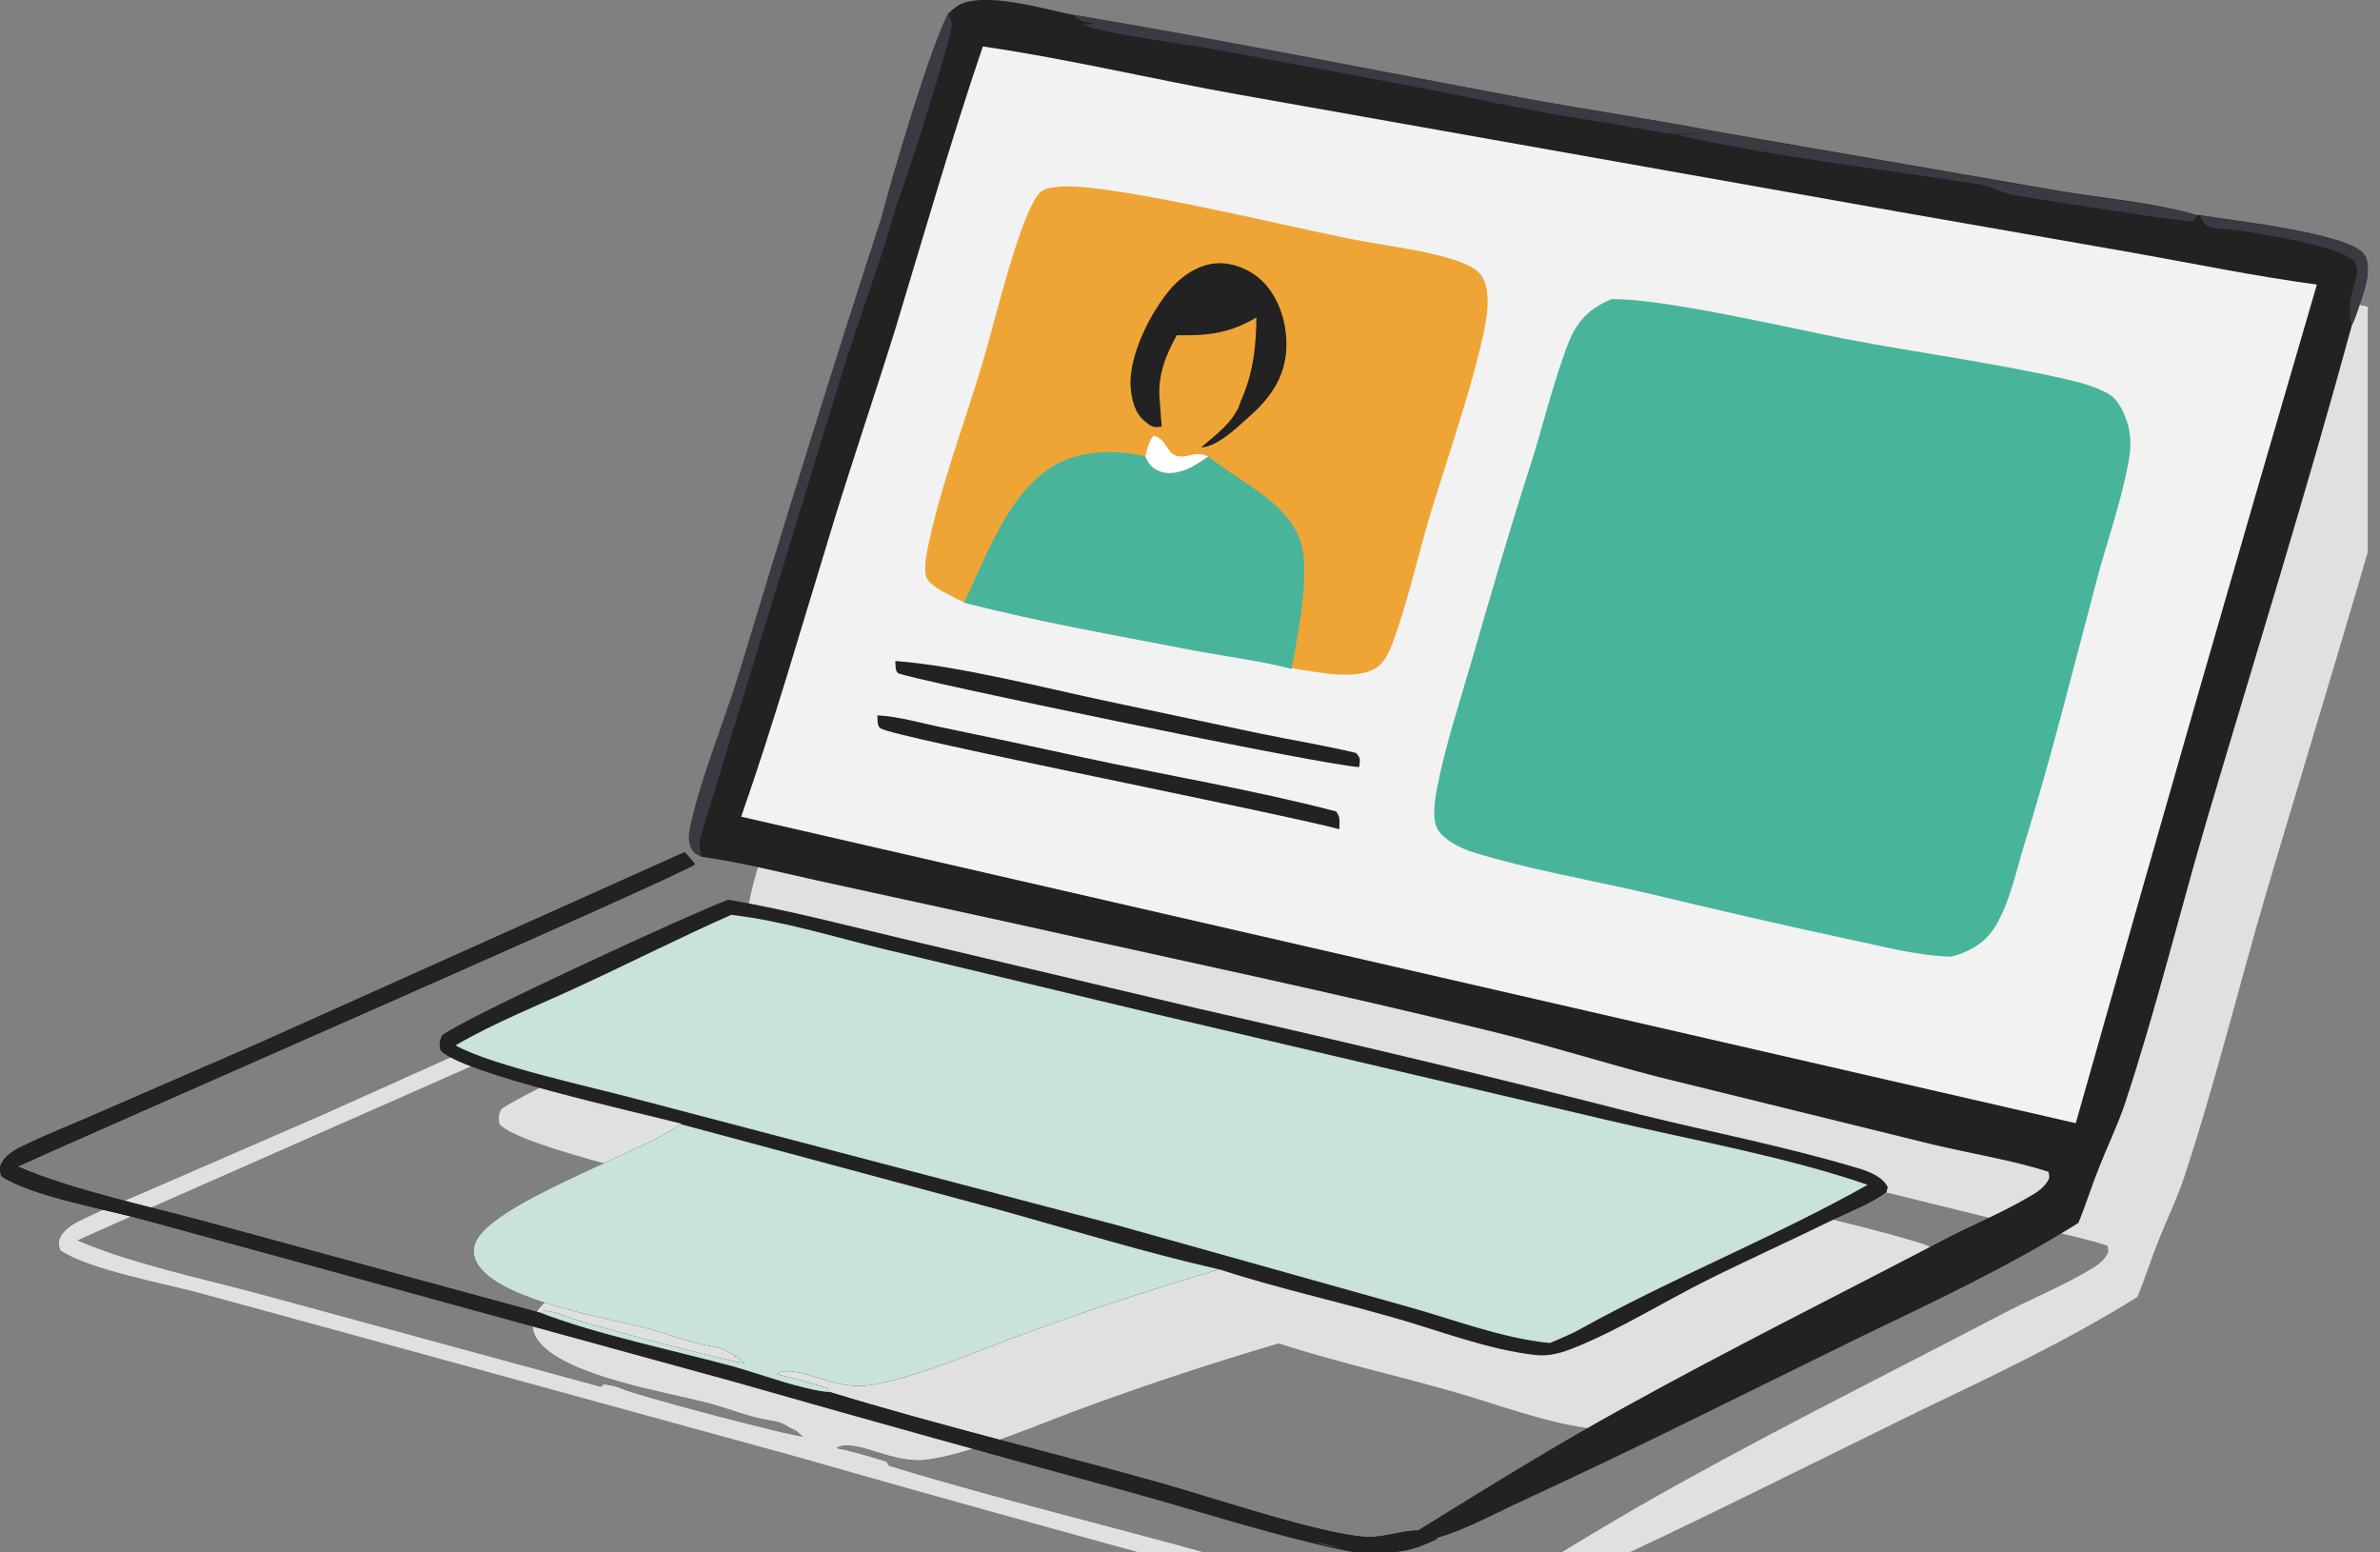 <svg width="161" height="105" viewBox="0 0 161 105" fill="none" xmlns="http://www.w3.org/2000/svg">
<rect x="0" y="0" width="161" height="105" fill="#808080" stroke="none"/>
<g clip-path="url(#clip0_6815_1626)">
<path d="M68.146 5.918C68.323 5.742 68.501 5.601 68.678 5.459C70.344 4.294 74.671 5.636 76.514 5.989C86.798 7.72 97.01 9.768 107.258 11.675C111.477 12.452 115.697 13.053 119.917 13.865L143.178 17.891C146.263 18.421 149.596 18.668 152.61 19.551H152.787C154.844 19.904 162.858 20.752 163.922 22.2C164.595 23.118 163.78 25.131 163.461 26.085C163.354 26.403 163.248 26.685 163.106 26.968C160.056 38.164 156.617 49.218 153.319 60.343C151.44 66.736 149.844 73.305 147.752 79.627C147.256 81.11 146.546 82.558 145.979 84.006C145.483 85.242 145.093 86.514 144.596 87.715C139.916 90.646 134.88 93.012 129.881 95.414L118.605 100.959C114.598 102.937 110.591 104.844 106.548 106.716C104.882 107.493 103.073 108.481 101.336 108.976C100.591 109.329 99.847 109.647 99.031 109.788C97.613 110.071 96.23 110.035 94.811 109.718C90.06 108.693 85.273 107.139 80.557 105.833C71.621 103.396 62.721 100.923 53.821 98.381L13.858 87.538C11.34 86.832 5.986 85.878 4.071 84.536C4.036 84.253 3.929 84.112 4.036 83.83C4.284 83.194 4.922 82.805 5.525 82.523C7.156 81.71 8.929 81.04 10.596 80.298L21.73 75.459L50.31 62.639C50.558 62.886 50.771 63.169 51.019 63.451C50.523 64.016 9.957 81.71 5.206 83.9C8.965 85.525 13.964 86.549 17.971 87.644L40.665 93.825C44.353 95.237 49.601 96.332 53.501 97.392C55.416 97.921 58.288 99.016 60.132 99.158C67.543 101.418 75.061 103.219 82.507 105.303C85.769 106.221 93.251 108.729 96.265 108.941C97.542 109.047 98.712 108.517 99.918 108.517C104.598 105.621 109.137 102.795 113.959 100.146C120.98 96.261 128.143 92.694 135.235 88.986C137.221 87.927 139.348 87.079 141.263 85.949C141.759 85.666 142.22 85.384 142.54 84.854C142.681 84.607 142.61 84.536 142.575 84.253C140.022 83.441 137.256 83.017 134.632 82.382L116.264 77.861C112.541 76.907 108.889 75.742 105.166 74.824C94.279 72.139 83.287 69.844 72.366 67.407L59.246 64.546C56.693 63.981 54.069 63.31 51.48 62.957C51.197 62.816 50.984 62.745 50.806 62.427C50.629 62.109 50.594 61.65 50.665 61.297C51.197 58.295 53.04 53.774 53.998 50.666C57.118 40.353 60.309 30.076 63.643 19.834C64.352 16.938 66.905 8.285 68.146 5.918Z" fill="#E0E0E0"/>
<path d="M50.31 62.639C50.558 62.886 50.771 63.168 51.019 63.451C50.523 64.016 9.957 81.71 5.206 83.9C8.964 85.525 13.964 86.549 17.971 87.644L40.665 93.824C44.353 95.237 49.601 96.332 53.501 97.391C55.416 97.921 58.288 99.016 60.132 99.157C67.543 101.418 75.061 103.219 82.507 105.303C85.769 106.221 93.251 108.728 96.265 108.94C97.542 109.046 98.712 108.517 99.917 108.517L100.166 108.623C98.464 109.4 95.875 109.223 94.067 108.87C92.258 108.517 90.414 107.846 88.606 107.351C84.705 106.256 80.805 105.232 76.94 104.067C73.465 103.042 69.883 102.23 66.373 101.276L51.303 97.109C43.147 94.884 35.062 92.412 26.871 90.363C22.474 89.233 18.113 88.032 13.716 86.831C11.269 86.16 8.61 85.595 6.234 84.712C5.56 84.465 4.887 84.147 4.248 83.829C4.248 84.218 4.213 84.359 4.567 84.642C5.56 85.419 46.977 96.297 51.764 97.639L76.585 104.596L86.053 107.174C88.003 107.669 90.662 108.022 92.365 109.011C94.138 110.035 97.967 109.859 99.917 109.329C100.343 109.188 100.768 108.976 101.265 109.082C100.52 109.435 99.776 109.753 98.96 109.894C97.542 110.177 96.159 110.141 94.74 109.823C89.989 108.799 85.202 107.245 80.486 105.938C71.55 103.501 62.65 101.029 53.749 98.486L13.858 87.538C11.34 86.831 5.986 85.878 4.071 84.536C4.036 84.253 3.929 84.112 4.036 83.829C4.284 83.194 4.922 82.805 5.525 82.523C7.156 81.71 8.929 81.039 10.595 80.298L21.73 75.459L50.31 62.639Z" fill="#E0E0E0"/>
<path d="M63.607 19.763C64.352 16.902 66.905 8.285 68.146 5.918C68.217 6.13 68.394 6.483 68.394 6.695C68.394 7.437 65.238 17.503 64.706 18.703C64.706 18.739 64.671 18.774 64.671 18.774C63.572 22.8 62.047 26.65 60.841 30.641L51.409 61.544C51.303 61.932 51.303 62.144 51.374 62.568C51.374 62.639 51.409 62.709 51.409 62.78C51.409 62.815 51.444 62.886 51.444 62.921C51.161 62.78 50.948 62.709 50.771 62.392C50.593 62.074 50.558 61.614 50.629 61.261C51.161 58.259 53.005 53.739 53.962 50.631C57.083 40.282 60.274 30.005 63.607 19.763Z" fill="#E0E0E0"/>
<path d="M76.55 5.989C86.833 7.72 97.045 9.768 107.293 11.675C111.513 12.452 115.732 13.053 119.952 13.865C119.136 14.006 118.356 14.041 117.541 14.077C116.193 14.006 114.704 13.653 113.356 13.406C110.023 12.911 106.726 12.311 103.428 11.605C97.683 10.439 91.868 9.415 86.088 8.32C83.996 7.931 78.855 7.331 77.223 6.66C77.507 6.66 77.755 6.66 78.004 6.554C77.294 6.554 77.046 6.378 76.55 5.989Z" fill="#E0E0E0"/>
<path d="M119.952 13.9L143.213 17.926C146.298 18.456 149.631 18.703 152.645 19.586L152.326 19.975C152.042 20.081 141.369 18.386 140.27 18.209C139.454 18.068 138.71 17.573 137.894 17.467C131.086 16.408 124.242 15.631 117.505 14.147C118.321 14.077 119.101 14.006 119.952 13.9Z" fill="#E0E0E0"/>
<path d="M152.787 19.551C154.844 19.904 162.858 20.752 163.921 22.2C164.595 23.118 163.779 25.131 163.46 26.085C163.354 26.403 163.248 26.685 163.106 26.968C162.893 26.65 162.964 26.297 162.964 25.944V26.085C162.893 25.131 163.212 24.566 163.425 23.648C163.496 23.295 163.46 22.977 163.248 22.694C162.397 21.635 156.971 20.823 155.305 20.575C154.773 20.505 153.993 20.505 153.496 20.328C153.035 20.187 153 19.939 152.787 19.551Z" fill="#E0E0E0"/>
<path d="M70.486 8.143C76.337 8.991 82.152 10.404 87.968 11.428L132.327 19.304L148.284 22.094C152.432 22.835 156.546 23.683 160.73 24.248C155.198 43.143 149.773 62.038 144.419 80.969L54.139 60.237C56.338 53.951 58.182 47.523 60.132 41.166C61.55 36.468 63.146 31.842 64.6 27.144C66.515 20.822 68.359 14.395 70.486 8.143Z" fill="#E0E0E0"/>
<path d="M113.002 25.237C116.264 25.131 125.2 27.215 128.817 27.921C133.816 28.875 138.958 29.546 143.887 30.676C144.809 30.888 145.802 31.171 146.617 31.63C147.326 32.018 147.752 33.042 147.965 33.784C148.177 34.596 148.142 35.338 148 36.186C147.504 38.905 146.546 41.589 145.837 44.238C144.241 50.242 142.752 56.282 140.908 62.215C140.376 63.981 139.915 66.135 138.958 67.689C138.284 68.784 137.22 69.384 136.015 69.702C133.745 69.667 131.334 68.996 129.1 68.537C124.455 67.548 119.81 66.453 115.2 65.358C111.371 64.475 107.399 63.804 103.641 62.639C102.825 62.391 101.407 61.72 101.123 60.802C100.91 60.096 101.087 58.93 101.229 58.224C101.797 55.328 102.754 52.467 103.57 49.642C104.846 45.227 106.123 40.812 107.541 36.433C108.428 33.643 109.101 30.711 110.165 28.027C110.768 26.614 111.583 25.837 113.002 25.237Z" fill="#E0E0E0"/>
<path d="M115.839 33.996C116.122 33.996 116.441 33.961 116.725 33.996C117.221 34.102 117.647 34.42 117.895 34.879C118.285 35.585 118.25 36.398 118.037 37.139C117.718 38.234 117.292 38.764 116.335 39.329C115.626 39.258 115.023 39.188 114.527 38.623C114.136 38.163 113.995 37.528 114.066 36.927C114.243 35.691 114.846 34.808 115.839 33.996Z" fill="#E0E0E0"/>
<path d="M121.867 37.139C122.044 37.139 122.328 37.139 122.505 37.175C122.966 37.28 123.108 37.492 123.356 37.846C123.533 38.87 123.072 39.611 122.576 40.459C122.257 40.565 122.044 40.565 121.689 40.565C121.335 40.318 121.228 40.212 121.122 39.788C120.945 38.94 121.406 37.846 121.867 37.139Z" fill="#E0E0E0"/>
<path d="M69.245 45.757C68.642 45.439 66.869 44.697 66.656 44.026C66.408 43.214 66.869 41.625 67.047 40.777C67.933 37.069 69.281 33.466 70.38 29.828C71.231 27.074 72.755 20.363 74.138 18.279C74.493 17.75 74.918 17.714 75.521 17.644C78.429 17.22 91.159 20.328 94.918 21.07C97.116 21.529 99.421 21.776 101.584 22.341C102.329 22.553 103.321 22.835 103.924 23.33C104.527 23.824 104.633 24.672 104.633 25.414C104.704 28.098 101.478 37.245 100.626 40.212C99.917 42.684 99.314 45.262 98.499 47.664C98.251 48.37 97.896 49.501 97.329 49.995C96.017 51.16 92.967 50.419 91.442 50.207C89.386 49.677 87.187 49.395 85.06 49.006C79.776 48.017 74.422 47.099 69.245 45.757Z" fill="#E0E0E0"/>
<path d="M69.21 45.757C70.734 42.649 72.117 38.481 75.167 36.574C76.975 35.444 79.457 35.373 81.478 35.868C81.691 36.327 81.869 36.609 82.329 36.821C83.039 37.139 83.89 36.927 84.564 36.609C84.989 36.398 85.344 36.15 85.734 35.868C88.109 37.81 91.868 39.223 92.187 42.649C92.4 44.98 91.797 47.911 91.372 50.242C89.315 49.712 87.117 49.43 84.989 49.041C79.741 48.017 74.387 47.099 69.21 45.757Z" fill="#E0E0E0"/>
<path d="M81.478 35.868C81.62 35.338 81.691 34.879 82.046 34.455C83.251 34.808 82.72 36.292 84.634 35.762C85.095 35.656 85.308 35.727 85.734 35.868C85.344 36.115 84.989 36.398 84.564 36.609C83.89 36.927 83.039 37.175 82.329 36.821C81.869 36.609 81.691 36.327 81.478 35.868Z" fill="#E0E0E0"/>
<path d="M82.613 33.855C81.975 33.925 81.939 33.89 81.408 33.466C80.769 32.937 80.556 32.018 80.486 31.241C80.308 29.087 81.868 26.014 83.287 24.425C84.103 23.542 85.202 22.836 86.443 22.8C87.542 22.8 88.606 23.259 89.386 24.001C90.556 25.167 91.088 26.933 91.017 28.557C90.946 30.5 89.918 31.948 88.499 33.184C87.719 33.89 86.301 35.267 85.202 35.267C84.138 35.091 83.464 34.526 82.613 33.855Z" fill="#E0E0E0"/>
<path d="M88.996 26.473C88.96 28.345 88.819 29.899 88.145 31.63C88.003 31.947 87.861 32.301 87.755 32.654C86.514 32.159 84.776 31.594 83.393 31.559C82.932 31.559 82.755 31.559 82.436 31.912C82.329 30.358 82.861 29.016 83.606 27.674C85.734 27.709 87.117 27.568 88.996 26.473Z" fill="#E0E0E0"/>
<path d="M82.436 31.877C82.755 31.559 82.932 31.524 83.393 31.524C84.741 31.559 86.478 32.124 87.755 32.618C87.117 33.89 85.84 34.702 84.847 35.621C83.748 35.409 83.464 34.879 82.613 34.208L82.436 31.877Z" fill="#E0E0E0"/>
<path d="M64.564 49.712C68.713 49.995 74.741 51.549 78.925 52.432L89.102 54.586C91.301 55.045 93.535 55.399 95.733 55.928C96.088 56.317 95.981 56.388 95.946 56.882C93.535 56.776 65.203 50.878 64.742 50.525C64.529 50.313 64.6 49.995 64.564 49.712Z" fill="#E0E0E0"/>
<path d="M63.359 53.386C64.848 53.456 66.444 53.951 67.898 54.233C70.983 54.869 74.103 55.54 77.188 56.211C82.897 57.447 88.712 58.401 94.386 59.884C94.705 60.308 94.598 60.555 94.598 61.085C90.556 59.99 64.458 54.869 63.572 54.268C63.323 54.127 63.359 53.633 63.359 53.386Z" fill="#E0E0E0"/>
<path d="M53.253 65.853C57.189 66.524 61.089 67.548 64.954 68.466L85.131 73.234C95.13 75.495 105.094 77.861 115.023 80.404C119.774 81.569 124.632 82.523 129.313 83.9C130.058 84.112 131.121 84.43 131.582 85.101C131.76 85.348 131.689 85.278 131.618 85.631C130.625 86.373 129.278 86.902 128.143 87.432C125.271 88.845 122.363 90.151 119.526 91.564C116.548 93.047 113.64 94.884 110.591 96.12C109.74 96.473 108.818 96.756 107.896 96.65C104.633 96.297 101.265 94.955 98.109 94.072C94.244 92.977 90.308 92.094 86.478 90.858C82.152 92.129 77.862 93.542 73.606 95.096C70.557 96.191 65.841 98.275 62.791 98.698C61.55 98.875 60.416 98.522 59.245 98.169C58.607 97.957 57.083 97.462 56.551 97.957C56.586 97.957 56.657 97.957 56.692 97.992C57.792 98.204 58.891 98.557 59.955 98.875L60.132 99.157C58.288 99.016 55.416 97.921 53.501 97.392C49.565 96.332 44.317 95.237 40.665 93.825L40.842 93.648C41.268 93.719 41.622 93.754 42.012 93.93C43.076 94.425 53.856 97.25 54.352 97.18L53.785 96.685L53.608 96.897L53.82 96.685C53.537 96.615 53.643 96.65 53.43 96.544C53.04 96.297 52.757 96.156 52.295 96.085C50.735 95.873 49.317 95.237 47.792 94.849C44.885 94.107 38.395 93.047 36.516 90.787C36.161 90.363 35.949 89.834 36.091 89.269C36.658 86.584 47.331 82.982 49.955 81.11C49.991 81.075 50.062 81.04 50.097 81.004C47.26 80.263 35.062 77.578 33.786 76.024C33.715 75.6 33.715 75.424 33.892 75.035C35.346 73.87 50.948 66.7 53.253 65.853Z" fill="#E0E0E0"/>
<path d="M50.062 81.039L71.479 86.796C76.443 88.174 81.479 89.728 86.478 90.858C82.152 92.129 77.862 93.542 73.607 95.096C70.557 96.191 65.841 98.274 62.791 98.698C61.55 98.875 60.416 98.522 59.246 98.168C58.607 97.957 57.083 97.462 56.551 97.957C56.586 97.957 56.657 97.957 56.693 97.992C57.792 98.204 58.891 98.557 59.955 98.875L60.132 99.157C58.288 99.016 55.416 97.921 53.501 97.391C49.565 96.332 44.317 95.237 40.665 93.824L40.842 93.648C41.268 93.718 41.622 93.754 42.012 93.93C43.076 94.425 53.856 97.25 54.352 97.18L53.785 96.685L53.608 96.897L53.82 96.685C53.537 96.615 53.643 96.65 53.43 96.544C53.04 96.297 52.757 96.155 52.296 96.085C50.735 95.873 49.317 95.237 47.792 94.849C44.885 94.107 38.395 93.047 36.516 90.787C36.162 90.363 35.949 89.834 36.091 89.268C36.658 86.584 47.331 82.982 49.955 81.11C49.955 81.11 49.991 81.075 50.062 81.039Z" fill="#E0E0E0"/>
<path d="M53.466 66.877C56.87 67.265 60.38 68.36 63.713 69.173L82.01 73.552L112.718 80.757C118.533 82.134 124.668 83.194 130.341 85.136C124.065 88.668 117.292 91.352 110.981 94.849C110.307 95.237 109.562 95.52 108.853 95.838C105.555 95.52 102.151 94.178 98.924 93.295L79.528 87.856L47.225 79.379C44.246 78.567 37.261 77.084 34.814 75.706C37.474 74.152 40.452 72.987 43.253 71.68C46.693 70.091 50.026 68.396 53.466 66.877Z" fill="#E0E0E0"/>
<path d="M64.146 0.918C64.323 0.742 64.501 0.601 64.678 0.459C66.344 -0.706 70.671 0.636 72.514 0.989C82.798 2.72 93.01 4.768 103.258 6.675C107.477 7.452 111.697 8.053 115.917 8.865L139.178 12.891C142.263 13.421 145.596 13.668 148.61 14.551H148.787C150.844 14.904 158.858 15.752 159.922 17.2C160.595 18.118 159.78 20.131 159.461 21.085C159.354 21.403 159.248 21.685 159.106 21.968C156.056 33.164 152.617 44.218 149.319 55.343C147.44 61.736 145.844 68.305 143.752 74.627C143.256 76.11 142.546 77.558 141.979 79.006C141.483 80.242 141.093 81.514 140.596 82.715C135.916 85.646 130.88 88.012 125.881 90.414L114.605 95.959C110.598 97.937 106.591 99.844 102.548 101.716C100.882 102.493 99.073 103.481 97.336 103.976C96.591 104.329 95.847 104.647 95.031 104.788C93.613 105.071 92.23 105.035 90.811 104.718C86.06 103.693 81.273 102.139 76.557 100.833C67.621 98.396 58.721 95.924 49.821 93.381L9.858 82.538C7.34 81.832 1.986 80.878 0.071 79.536C0.036 79.253 -0.071 79.112 0.036 78.83C0.284 78.194 0.922 77.805 1.525 77.523C3.156 76.71 4.929 76.04 6.596 75.298L17.73 70.459L46.31 57.639C46.558 57.886 46.771 58.169 47.019 58.451C46.523 59.016 5.957 76.71 1.206 78.9C4.965 80.525 9.964 81.549 13.971 82.644L36.665 88.825C40.353 90.237 45.601 91.332 49.501 92.392C51.416 92.921 54.288 94.016 56.132 94.158C63.543 96.418 71.061 98.219 78.507 100.303C81.769 101.221 89.251 103.729 92.265 103.941C93.542 104.047 94.712 103.517 95.918 103.517C100.598 100.621 105.137 97.795 109.959 95.147C116.98 91.261 124.143 87.694 131.235 83.986C133.221 82.927 135.348 82.079 137.263 80.949C137.759 80.666 138.22 80.384 138.54 79.854C138.681 79.607 138.61 79.536 138.575 79.253C136.022 78.441 133.256 78.017 130.632 77.382L112.264 72.861C108.541 71.907 104.889 70.742 101.166 69.824C90.279 67.139 79.287 64.844 68.366 62.407L55.246 59.546C52.693 58.981 50.069 58.31 47.48 57.957C47.197 57.816 46.984 57.745 46.806 57.427C46.629 57.109 46.594 56.65 46.665 56.297C47.197 53.295 49.04 48.774 49.998 45.666C53.118 35.353 56.309 25.076 59.643 14.834C60.352 11.938 62.905 3.285 64.146 0.918Z" fill="#222222"/>
<path d="M46.31 57.639C46.558 57.886 46.771 58.168 47.019 58.451C46.523 59.016 5.957 76.71 1.206 78.9C4.964 80.525 9.964 81.549 13.971 82.644L36.665 88.824C40.353 90.237 45.601 91.332 49.501 92.391C51.416 92.921 54.288 94.016 56.132 94.157C63.543 96.418 71.061 98.219 78.507 100.303C81.769 101.221 89.251 103.728 92.265 103.94C93.542 104.046 94.712 103.517 95.917 103.517L96.166 103.623C94.464 104.4 91.875 104.223 90.067 103.87C88.258 103.517 86.414 102.846 84.606 102.351C80.705 101.256 76.805 100.232 72.94 99.067C69.465 98.042 65.883 97.23 62.373 96.276L47.303 92.109C39.147 89.884 31.062 87.412 22.871 85.363C18.474 84.233 14.113 83.032 9.716 81.831C7.269 81.16 4.61 80.595 2.234 79.712C1.56 79.465 0.887 79.147 0.248 78.829C0.248 79.218 0.213 79.359 0.567 79.642C1.56 80.419 42.977 91.297 47.764 92.639L72.585 99.596L82.053 102.174C84.003 102.669 86.662 103.022 88.365 104.011C90.138 105.035 93.967 104.859 95.917 104.329C96.343 104.188 96.768 103.976 97.265 104.082C96.52 104.435 95.776 104.753 94.96 104.894C93.542 105.177 92.159 105.141 90.74 104.823C85.989 103.799 81.202 102.245 76.486 100.938C67.55 98.501 58.65 96.029 49.749 93.486L9.858 82.538C7.34 81.831 1.986 80.878 0.071 79.536C0.036 79.253 -0.071 79.112 0.036 78.829C0.284 78.194 0.922 77.805 1.525 77.523C3.156 76.71 4.929 76.039 6.596 75.298L17.73 70.459L46.31 57.639Z" fill="#222222"/>
<path d="M59.607 14.763C60.352 11.902 62.905 3.285 64.146 0.918C64.217 1.13 64.394 1.483 64.394 1.695C64.394 2.437 61.238 12.502 60.706 13.703C60.706 13.739 60.671 13.774 60.671 13.774C59.572 17.8 58.047 21.65 56.841 25.641L47.409 56.544C47.303 56.932 47.303 57.144 47.374 57.568C47.374 57.639 47.409 57.709 47.409 57.78C47.409 57.815 47.444 57.886 47.444 57.921C47.161 57.78 46.948 57.709 46.771 57.392C46.593 57.074 46.558 56.614 46.629 56.261C47.161 53.259 49.005 48.739 49.962 45.631C53.083 35.282 56.274 25.005 59.607 14.763Z" fill="#3B3A43"/>
<path d="M72.55 0.989C82.833 2.72 93.045 4.768 103.293 6.675C107.513 7.452 111.732 8.053 115.952 8.865C115.136 9.006 114.356 9.041 113.541 9.077C112.193 9.006 110.704 8.653 109.356 8.406C106.023 7.911 102.726 7.311 99.428 6.605C93.683 5.439 87.868 4.415 82.088 3.32C79.996 2.932 74.855 2.331 73.223 1.66C73.507 1.66 73.755 1.66 74.004 1.554C73.294 1.554 73.046 1.378 72.55 0.989Z" fill="#3B3A43"/>
<path d="M115.952 8.9L139.213 12.926C142.298 13.456 145.631 13.703 148.645 14.586L148.326 14.975C148.042 15.081 137.369 13.386 136.27 13.209C135.454 13.068 134.71 12.573 133.894 12.467C127.086 11.408 120.242 10.631 113.505 9.147C114.321 9.077 115.101 9.006 115.952 8.9Z" fill="#3B3A43"/>
<path d="M148.787 14.551C150.844 14.904 158.858 15.752 159.921 17.2C160.595 18.118 159.779 20.131 159.46 21.085C159.354 21.403 159.248 21.685 159.106 21.968C158.893 21.65 158.964 21.297 158.964 20.944V21.085C158.893 20.131 159.212 19.566 159.425 18.648C159.496 18.295 159.46 17.977 159.248 17.694C158.397 16.635 152.971 15.822 151.305 15.575C150.773 15.505 149.993 15.505 149.496 15.328C149.035 15.187 149 14.94 148.787 14.551Z" fill="#3B3A43"/>
<path d="M66.486 3.143C72.337 3.991 78.152 5.404 83.968 6.428L128.327 14.304L144.284 17.094C148.432 17.835 152.546 18.683 156.73 19.248C151.198 38.143 145.773 57.038 140.419 75.969L50.139 55.237C52.338 48.951 54.182 42.523 56.132 36.166C57.55 31.468 59.146 26.842 60.6 22.144C62.515 15.822 64.359 9.395 66.486 3.143Z" fill="#F2F2F2"/>
<path d="M109.002 20.237C112.264 20.131 121.2 22.215 124.817 22.921C129.816 23.875 134.958 24.546 139.887 25.676C140.809 25.888 141.802 26.171 142.617 26.63C143.326 27.018 143.752 28.042 143.965 28.784C144.177 29.596 144.142 30.338 144 31.186C143.504 33.905 142.546 36.589 141.837 39.238C140.241 45.242 138.752 51.282 136.908 57.215C136.376 58.981 135.915 61.135 134.958 62.689C134.284 63.784 133.22 64.384 132.015 64.702C129.745 64.667 127.334 63.996 125.1 63.537C120.455 62.548 115.81 61.453 111.2 60.358C107.371 59.475 103.399 58.804 99.641 57.639C98.825 57.391 97.407 56.72 97.123 55.802C96.91 55.096 97.088 53.93 97.229 53.224C97.797 50.328 98.754 47.467 99.57 44.642C100.846 40.227 102.123 35.812 103.541 31.433C104.428 28.643 105.101 25.711 106.165 23.027C106.768 21.614 107.583 20.837 109.002 20.237Z" fill="#48B59A"/>
<path d="M111.839 28.996C112.122 28.996 112.441 28.961 112.725 28.996C113.221 29.102 113.647 29.42 113.895 29.879C114.285 30.585 114.25 31.398 114.037 32.139C113.718 33.234 113.292 33.764 112.335 34.329C111.626 34.258 111.023 34.188 110.527 33.623C110.136 33.163 109.995 32.528 110.066 31.927C110.243 30.691 110.846 29.808 111.839 28.996Z" fill="#48B59A"/>
<path d="M117.867 32.139C118.044 32.139 118.328 32.139 118.505 32.175C118.966 32.28 119.108 32.492 119.356 32.846C119.533 33.87 119.072 34.611 118.576 35.459C118.257 35.565 118.044 35.565 117.689 35.565C117.335 35.318 117.228 35.212 117.122 34.788C116.945 33.94 117.406 32.846 117.867 32.139Z" fill="#48B59A"/>
<path d="M65.245 40.757C64.642 40.439 62.869 39.697 62.657 39.026C62.408 38.214 62.869 36.625 63.047 35.777C63.933 32.069 65.281 28.466 66.38 24.828C67.231 22.074 68.755 15.363 70.138 13.28C70.493 12.75 70.918 12.714 71.521 12.644C74.429 12.22 87.159 15.328 90.918 16.07C93.116 16.529 95.421 16.776 97.584 17.341C98.329 17.553 99.321 17.835 99.924 18.33C100.527 18.824 100.633 19.672 100.633 20.414C100.704 23.098 97.478 32.245 96.626 35.212C95.917 37.684 95.314 40.262 94.499 42.664C94.251 43.37 93.896 44.501 93.329 44.995C92.017 46.16 88.967 45.419 87.442 45.207C85.386 44.677 83.187 44.395 81.06 44.006C75.776 43.017 70.422 42.099 65.245 40.757Z" fill="#EFA535"/>
<path d="M65.21 40.757C66.734 37.649 68.117 33.481 71.167 31.574C72.975 30.444 75.457 30.373 77.478 30.868C77.691 31.327 77.869 31.609 78.329 31.821C79.039 32.139 79.89 31.927 80.564 31.609C80.989 31.398 81.344 31.15 81.734 30.868C84.109 32.81 87.868 34.223 88.187 37.649C88.4 39.98 87.797 42.911 87.372 45.242C85.315 44.712 83.117 44.43 80.989 44.041C75.741 43.017 70.387 42.099 65.21 40.757Z" fill="#48B59A"/>
<path d="M77.478 30.868C77.62 30.338 77.691 29.879 78.046 29.455C79.251 29.808 78.72 31.292 80.634 30.762C81.095 30.656 81.308 30.727 81.734 30.868C81.344 31.115 80.989 31.398 80.564 31.61C79.89 31.927 79.039 32.175 78.329 31.821C77.869 31.61 77.691 31.327 77.478 30.868Z" fill="#FEFEFE"/>
<path d="M78.613 28.855C77.975 28.925 77.939 28.89 77.408 28.466C76.769 27.936 76.556 27.018 76.486 26.241C76.308 24.087 77.868 21.014 79.287 19.425C80.103 18.542 81.202 17.836 82.443 17.8C83.542 17.8 84.606 18.259 85.386 19.001C86.556 20.167 87.088 21.933 87.017 23.557C86.946 25.5 85.918 26.948 84.499 28.184C83.719 28.89 82.301 30.267 81.202 30.267C80.138 30.091 79.464 29.526 78.613 28.855Z" fill="#222222"/>
<path d="M84.996 21.473C84.96 23.345 84.819 24.899 84.145 26.63C84.003 26.947 83.861 27.301 83.755 27.654C82.514 27.159 80.776 26.594 79.393 26.559C78.932 26.559 78.755 26.559 78.436 26.912C78.329 25.358 78.861 24.016 79.606 22.674C81.734 22.709 83.117 22.568 84.996 21.473Z" fill="#EFA535"/>
<path d="M78.436 26.877C78.755 26.559 78.932 26.524 79.393 26.524C80.741 26.559 82.478 27.124 83.755 27.619C83.117 28.89 81.84 29.702 80.847 30.621C79.748 30.409 79.464 29.879 78.613 29.208L78.436 26.877Z" fill="#EFA535"/>
<path d="M60.565 44.712C64.713 44.995 70.741 46.549 74.925 47.432L85.102 49.586C87.301 50.045 89.535 50.399 91.733 50.928C92.088 51.317 91.981 51.388 91.946 51.882C89.535 51.776 61.203 45.878 60.742 45.525C60.529 45.313 60.6 44.995 60.565 44.712Z" fill="#222222"/>
<path d="M59.359 48.386C60.848 48.456 62.444 48.951 63.898 49.233C66.983 49.869 70.103 50.54 73.188 51.211C78.897 52.447 84.712 53.401 90.386 54.884C90.705 55.308 90.598 55.555 90.598 56.085C86.556 54.99 60.458 49.869 59.572 49.268C59.323 49.127 59.359 48.633 59.359 48.386Z" fill="#222222"/>
<path d="M49.253 60.853C53.189 61.524 57.089 62.548 60.954 63.466L81.131 68.234C91.13 70.495 101.094 72.861 111.023 75.404C115.774 76.569 120.632 77.523 125.313 78.9C126.058 79.112 127.121 79.43 127.582 80.101C127.76 80.348 127.689 80.278 127.618 80.631C126.625 81.373 125.278 81.902 124.143 82.432C121.271 83.845 118.363 85.151 115.526 86.564C112.548 88.047 109.64 89.884 106.591 91.12C105.74 91.473 104.818 91.756 103.896 91.65C100.633 91.297 97.265 89.955 94.109 89.072C90.244 87.977 86.308 87.094 82.478 85.858C78.152 87.129 73.862 88.542 69.606 90.096C66.557 91.191 61.841 93.275 58.791 93.698C57.55 93.875 56.416 93.522 55.245 93.169C54.607 92.957 53.083 92.462 52.551 92.957C52.586 92.957 52.657 92.957 52.692 92.992C53.792 93.204 54.891 93.557 55.955 93.875L56.132 94.157C54.288 94.016 51.416 92.921 49.501 92.392C45.565 91.332 40.317 90.237 36.665 88.825L36.842 88.648C37.268 88.719 37.622 88.754 38.012 88.93C39.076 89.425 49.856 92.25 50.352 92.18L49.785 91.685L49.608 91.897L49.82 91.685C49.537 91.615 49.643 91.65 49.43 91.544C49.04 91.297 48.757 91.156 48.295 91.085C46.735 90.873 45.317 90.237 43.792 89.849C40.885 89.107 34.395 88.047 32.516 85.787C32.161 85.363 31.949 84.834 32.091 84.269C32.658 81.584 43.331 77.982 45.955 76.11C45.991 76.075 46.062 76.04 46.097 76.004C43.26 75.263 31.062 72.578 29.786 71.024C29.715 70.6 29.715 70.424 29.892 70.035C31.346 68.87 46.948 61.7 49.253 60.853Z" fill="#222222"/>
<path d="M46.062 76.039L67.479 81.796C72.443 83.174 77.479 84.728 82.478 85.858C78.152 87.129 73.862 88.542 69.607 90.096C66.557 91.191 61.841 93.274 58.791 93.698C57.55 93.875 56.416 93.522 55.246 93.168C54.607 92.957 53.083 92.462 52.551 92.957C52.586 92.957 52.657 92.957 52.693 92.992C53.792 93.204 54.891 93.557 55.955 93.875L56.132 94.157C54.288 94.016 51.416 92.921 49.501 92.391C45.565 91.332 40.317 90.237 36.665 88.824L36.842 88.648C37.268 88.718 37.622 88.754 38.012 88.93C39.076 89.425 49.856 92.25 50.352 92.18L49.785 91.685L49.608 91.897L49.82 91.685C49.537 91.615 49.643 91.65 49.43 91.544C49.04 91.297 48.757 91.155 48.296 91.085C46.735 90.873 45.317 90.237 43.792 89.849C40.885 89.107 34.395 88.047 32.516 85.787C32.162 85.363 31.949 84.834 32.091 84.268C32.658 81.584 43.331 77.982 45.955 76.11C45.955 76.11 45.991 76.075 46.062 76.039Z" fill="#C9E2DB"/>
<path d="M49.466 61.877C52.87 62.265 56.38 63.36 59.713 64.173L78.01 68.552L108.718 75.757C114.533 77.134 120.668 78.194 126.341 80.136C120.065 83.668 113.292 86.352 106.981 89.849C106.307 90.237 105.562 90.52 104.853 90.838C101.555 90.52 98.151 89.178 94.924 88.295L75.528 82.856L43.225 74.379C40.246 73.567 33.261 72.084 30.814 70.706C33.474 69.152 36.452 67.987 39.253 66.68C42.693 65.091 46.026 63.396 49.466 61.877Z" fill="#C9E2DB"/>
</g>
<defs>
<clipPath id="clip0_6815_1626">
<rect width="160.169" height="105" fill="white"/>
</clipPath>
</defs>
</svg>
